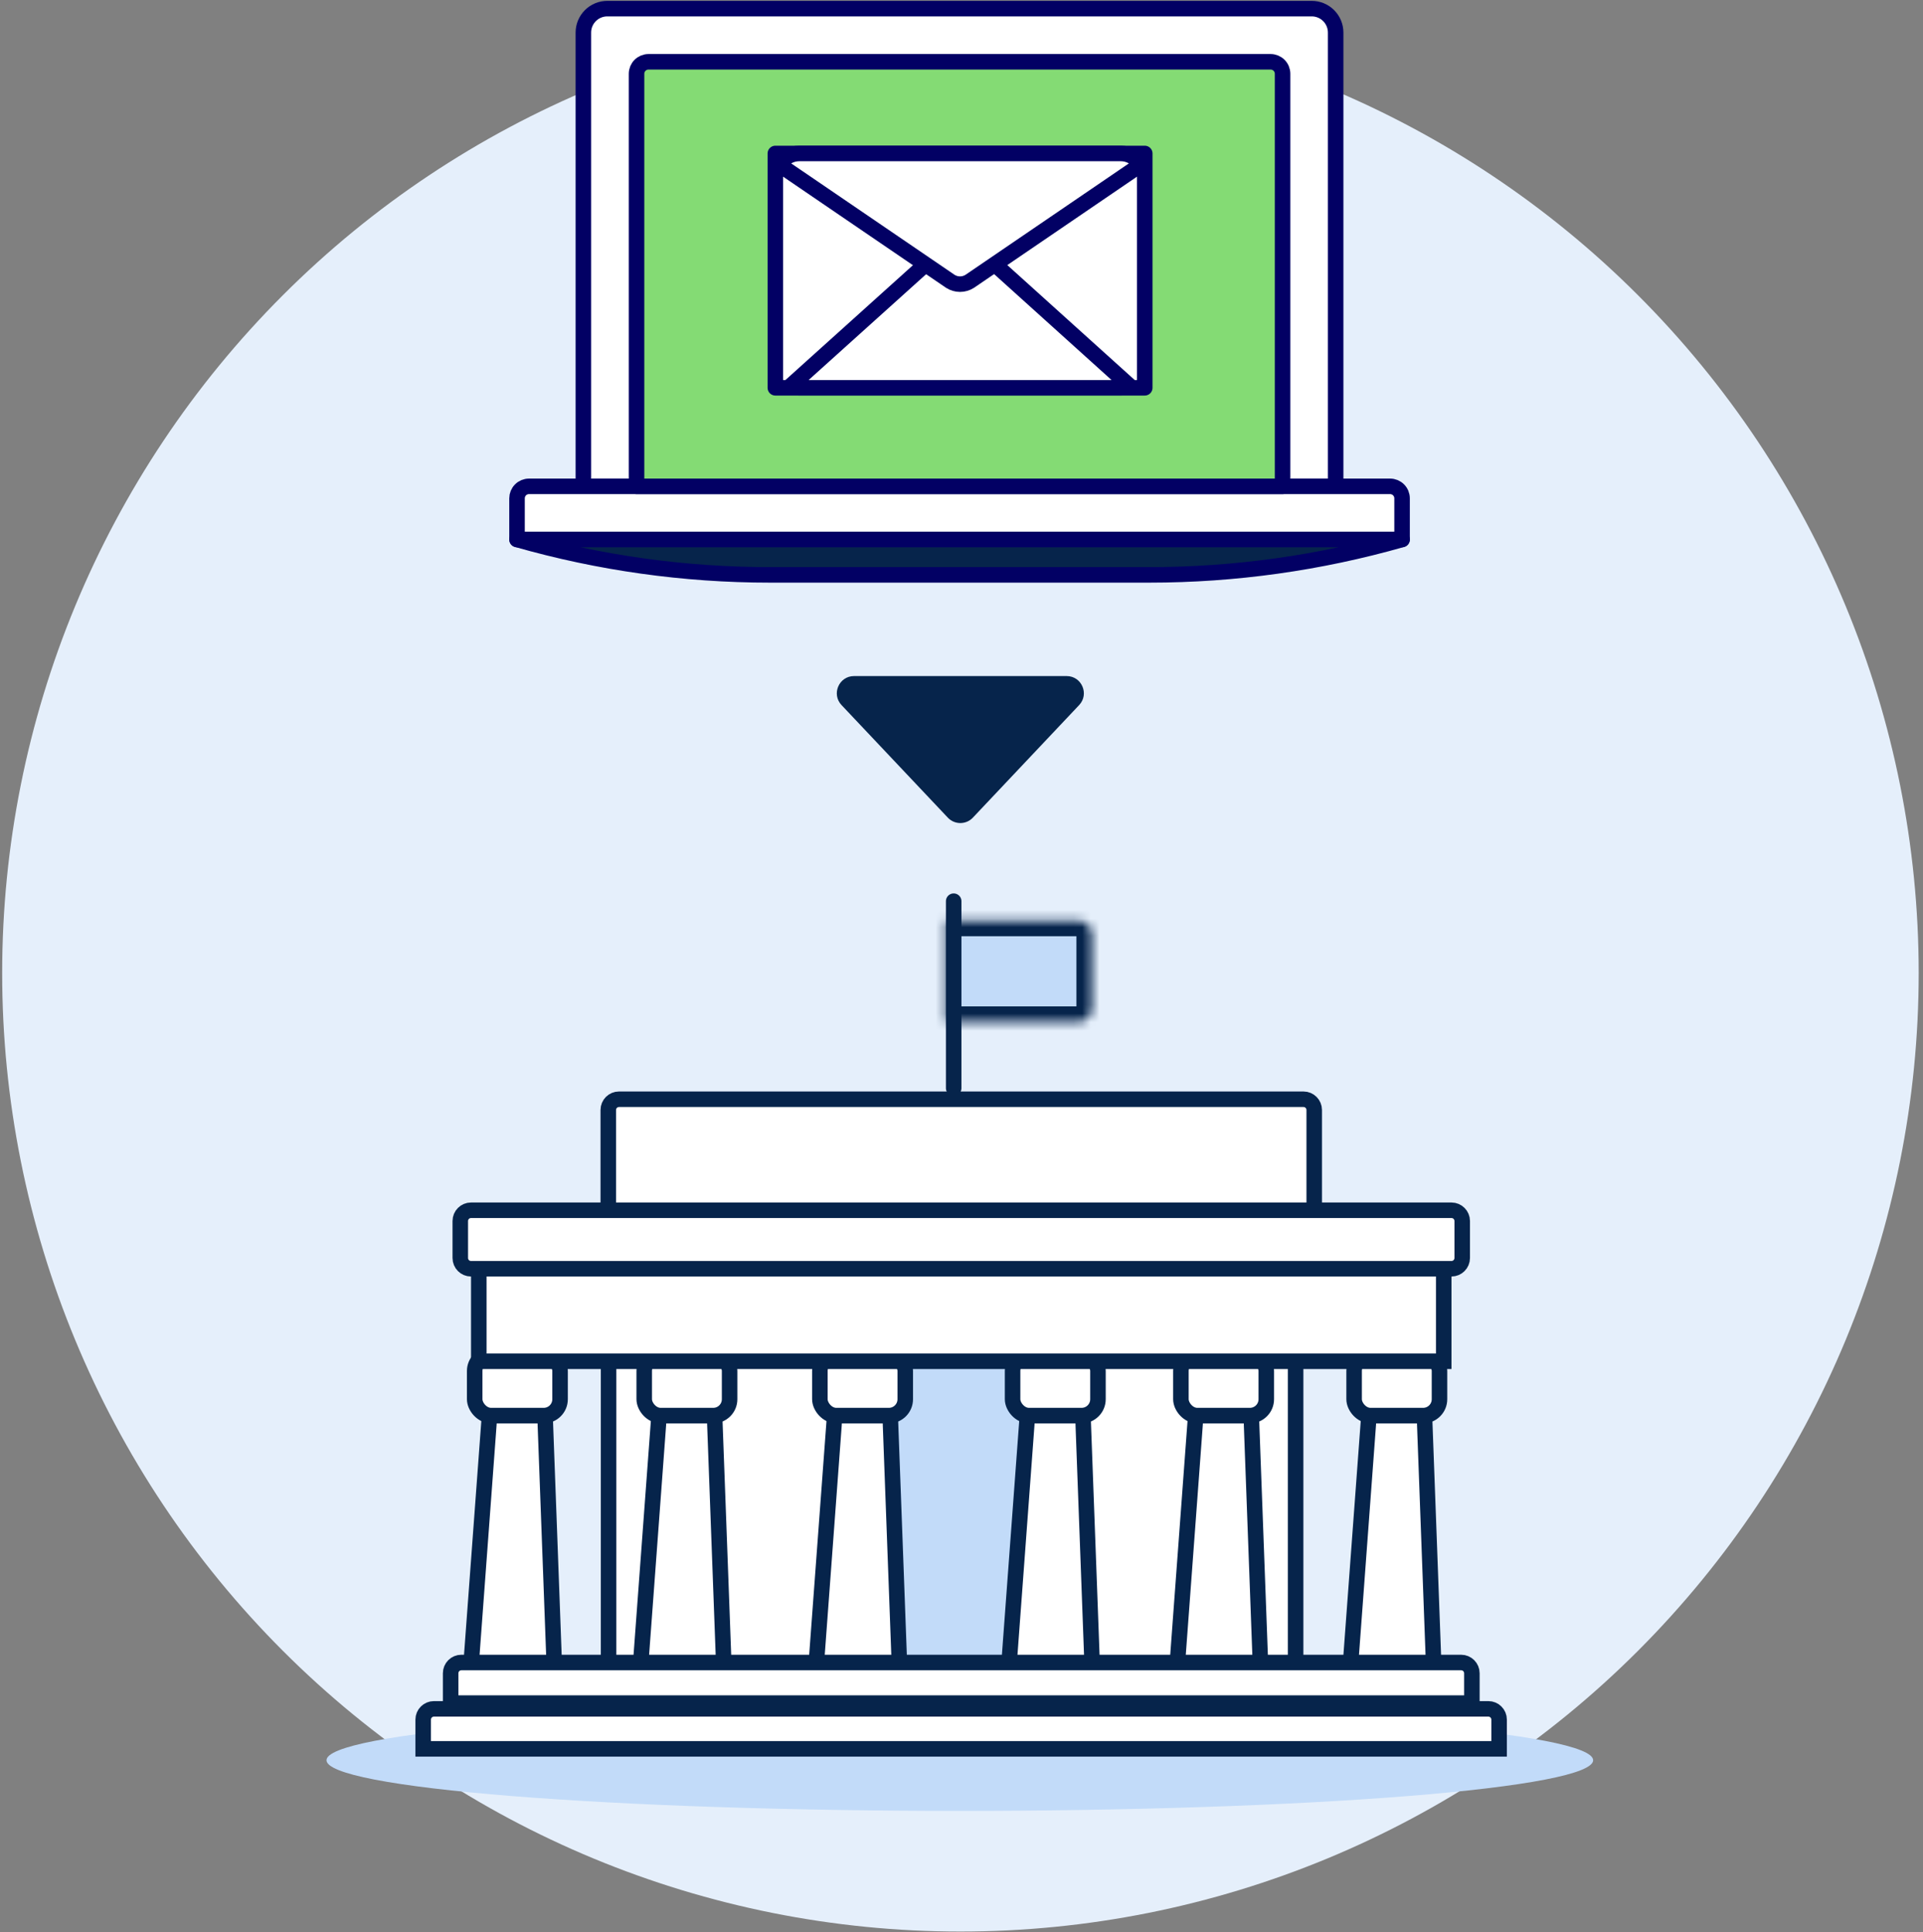 <svg width="223" height="224" viewBox="0 0 223 224" fill="none" xmlns="http://www.w3.org/2000/svg">
<rect x="0" y="0" width="223" height="224" fill="#808080" stroke="none"/>
<path d="M0.252 112.804C0.252 142.275 11.96 170.54 32.799 191.38C53.639 212.22 81.904 223.928 111.376 223.928C140.848 223.928 169.113 212.22 189.952 191.38C210.792 170.54 222.5 142.275 222.5 112.804C222.5 83.332 210.792 55.067 189.952 34.227C169.113 13.387 140.848 1.68 111.376 1.68C81.904 1.68 53.639 13.387 32.799 34.227C11.96 55.067 0.252 83.332 0.252 112.804Z" fill="#E5EFFB"/>
<path d="M37.863 204.068C37.863 204.839 39.763 205.603 43.454 206.316C47.145 207.029 52.554 207.676 59.374 208.222C66.194 208.767 74.29 209.2 83.201 209.495C92.112 209.79 101.662 209.942 111.306 209.942C120.951 209.942 130.501 209.79 139.412 209.495C148.322 209.2 156.419 208.767 163.239 208.222C170.058 207.676 175.468 207.029 179.159 206.316C182.85 205.603 184.749 204.839 184.749 204.068C184.749 202.51 177.012 201.016 163.239 199.914C149.465 198.813 130.785 198.194 111.306 198.194C91.828 198.194 73.147 198.813 59.374 199.914C45.601 201.016 37.863 202.51 37.863 204.068Z" fill="#C2DBF9"/>
<path d="M154.889 3.775C154.889 3.039 154.597 2.333 154.076 1.813C153.556 1.292 152.85 1 152.114 1H70.425C69.689 1 68.983 1.292 68.463 1.813C67.943 2.333 67.65 3.039 67.65 3.775V56.384H154.889V3.775Z" fill="white" stroke="#020064" stroke-width="1.8" stroke-linecap="round" stroke-linejoin="round"/>
<path d="M162.59 62.542H59.957V57.771C59.957 57.403 60.103 57.05 60.363 56.79C60.624 56.529 60.976 56.383 61.344 56.383H161.202C161.57 56.383 161.923 56.529 162.183 56.79C162.444 57.05 162.59 57.403 162.59 57.771V62.542Z" fill="white" stroke="#020064" stroke-width="1.8" stroke-linecap="round" stroke-linejoin="round"/>
<path d="M162.59 62.542C153.057 65.265 143.192 66.647 133.278 66.647H89.269C79.355 66.647 69.49 65.265 59.957 62.542H162.59Z" fill="#06244B" stroke="#020064" stroke-width="1.8" stroke-linecap="round" stroke-linejoin="round"/>
<path d="M148.733 8.55C148.733 8.182 148.587 7.829 148.326 7.569C148.066 7.309 147.713 7.163 147.345 7.163H75.204C74.836 7.163 74.483 7.309 74.223 7.569C73.963 7.829 73.816 8.182 73.816 8.55V56.384H148.733V8.55Z" fill="#84DB74" stroke="#020064" stroke-width="1.8" stroke-linecap="round" stroke-linejoin="round"/>
<path d="M89.914 17.792H132.752V44.958H89.914V17.792Z" fill="white" stroke="#020064" stroke-width="1.8" stroke-linecap="round" stroke-linejoin="round"/>
<path d="M92.687 44.957H129.975C130.331 44.957 130.685 44.888 131.015 44.754L115.359 30.634L107.322 30.646L91.647 44.76C91.977 44.892 92.331 44.959 92.687 44.957Z" fill="white" stroke="#020064" stroke-width="1.8" stroke-linecap="round" stroke-linejoin="round"/>
<path d="M129.974 17.792H92.686C92.22 17.792 91.761 17.909 91.352 18.134C90.942 18.358 90.597 18.682 90.346 19.075L110.208 32.616C110.543 32.829 110.933 32.942 111.33 32.942C111.727 32.942 112.116 32.829 112.452 32.616L132.314 19.077C132.064 18.683 131.718 18.359 131.309 18.134C130.899 17.91 130.44 17.792 129.974 17.792Z" fill="white" stroke="#020064" stroke-width="1.8" stroke-linecap="round" stroke-linejoin="round"/>
<path d="M123.692 78.378H99.039C97.29 78.378 96.388 80.471 97.589 81.742L109.916 94.794C110.703 95.627 112.029 95.627 112.816 94.794L125.142 81.742C126.343 80.471 125.442 78.378 123.692 78.378Z" fill="#06244B"/>
<rect x="100.277" y="153.133" width="21.397" height="40.916" fill="#C2DBF9" stroke="#06244B" stroke-width="1.8"/>
<rect x="70.574" y="153.133" width="29.318" height="40.916" fill="white" stroke="#06244B" stroke-width="1.8"/>
<rect x="122.06" y="153.133" width="28.186" height="40.916" fill="white" stroke="#06244B" stroke-width="1.8"/>
<path d="M71.784 127.438H151.158C151.846 127.438 152.403 127.995 152.403 128.683V140.654H70.539V128.683C70.539 127.995 71.096 127.438 71.784 127.438Z" fill="white" stroke="#06244B" stroke-width="1.8"/>
<path d="M63.204 164.079H56.768L54.623 193.04H64.277L63.204 164.079Z" fill="white" stroke="#06244B" stroke-width="1.8"/>
<path d="M82.864 164.079H76.428L74.283 193.04H83.937L82.864 164.079Z" fill="white" stroke="#06244B" stroke-width="1.8"/>
<path d="M103.231 164.079H96.796L94.65 193.04H104.304L103.231 164.079Z" fill="white" stroke="#06244B" stroke-width="1.8"/>
<path d="M125.581 164.079H119.145L117 193.04H126.654L125.581 164.079Z" fill="white" stroke="#06244B" stroke-width="1.8"/>
<path d="M145.099 164.079H138.663L136.518 193.04H146.171L145.099 164.079Z" fill="white" stroke="#06244B" stroke-width="1.8"/>
<path d="M165.184 164.079H158.749L156.604 193.04H166.257L165.184 164.079Z" fill="white" stroke="#06244B" stroke-width="1.8"/>
<rect x="55.047" y="157.042" width="9.901" height="7.072" rx="1.898" fill="white" stroke="#06244B" stroke-width="1.8"/>
<rect x="74.707" y="157.042" width="9.901" height="7.072" rx="1.898" fill="white" stroke="#06244B" stroke-width="1.8"/>
<rect x="95.076" y="157.042" width="9.901" height="7.072" rx="1.898" fill="white" stroke="#06244B" stroke-width="1.8"/>
<rect x="117.424" y="157.042" width="9.901" height="7.072" rx="1.898" fill="white" stroke="#06244B" stroke-width="1.8"/>
<rect x="136.943" y="157.042" width="9.901" height="7.072" rx="1.898" fill="white" stroke="#06244B" stroke-width="1.8"/>
<rect x="157.029" y="157.042" width="9.901" height="7.072" rx="1.898" fill="white" stroke="#06244B" stroke-width="1.8"/>
<line x1="110.593" y1="104.476" x2="110.593" y2="126.156" stroke="#06244B" stroke-width="1.8" stroke-linecap="round"/>
<mask id="path-28-inside-1_3698_61557" fill="white">
<path d="M109.693 106.736H125.046C125.918 106.736 126.626 107.444 126.626 108.317V116.896C126.626 117.769 125.918 118.476 125.046 118.476H109.693V106.736Z"/>
</mask>
<path d="M109.693 106.736H125.046C125.918 106.736 126.626 107.444 126.626 108.317V116.896C126.626 117.769 125.918 118.476 125.046 118.476H109.693V106.736Z" fill="#C2DBF9" stroke="#06244B" stroke-width="3.6" mask="url(#path-28-inside-1_3698_61557)"/>
<rect x="55.523" y="146.744" width="111.898" height="11.072" fill="white" stroke="#06244B" stroke-width="1.8"/>
<path d="M54.622 140.309H168.319C169.007 140.309 169.565 140.866 169.565 141.554V145.844C169.565 146.532 169.007 147.089 168.319 147.089H54.622C53.934 147.089 53.377 146.532 53.377 145.844V141.554C53.377 140.866 53.934 140.309 54.622 140.309Z" fill="white" stroke="#06244B" stroke-width="1.8"/>
<path d="M53.503 192.738H169.44C170.128 192.738 170.686 193.295 170.686 193.983V197.444H52.258V193.983C52.258 193.295 52.815 192.738 53.503 192.738Z" fill="white" stroke="#06244B" stroke-width="1.8"/>
<path d="M50.319 198.113H172.598C173.285 198.113 173.844 198.67 173.844 199.358V202.749H49.074V199.358C49.074 198.67 49.632 198.113 50.319 198.113Z" fill="white" stroke="#06244B" stroke-width="1.8"/>
</svg>
